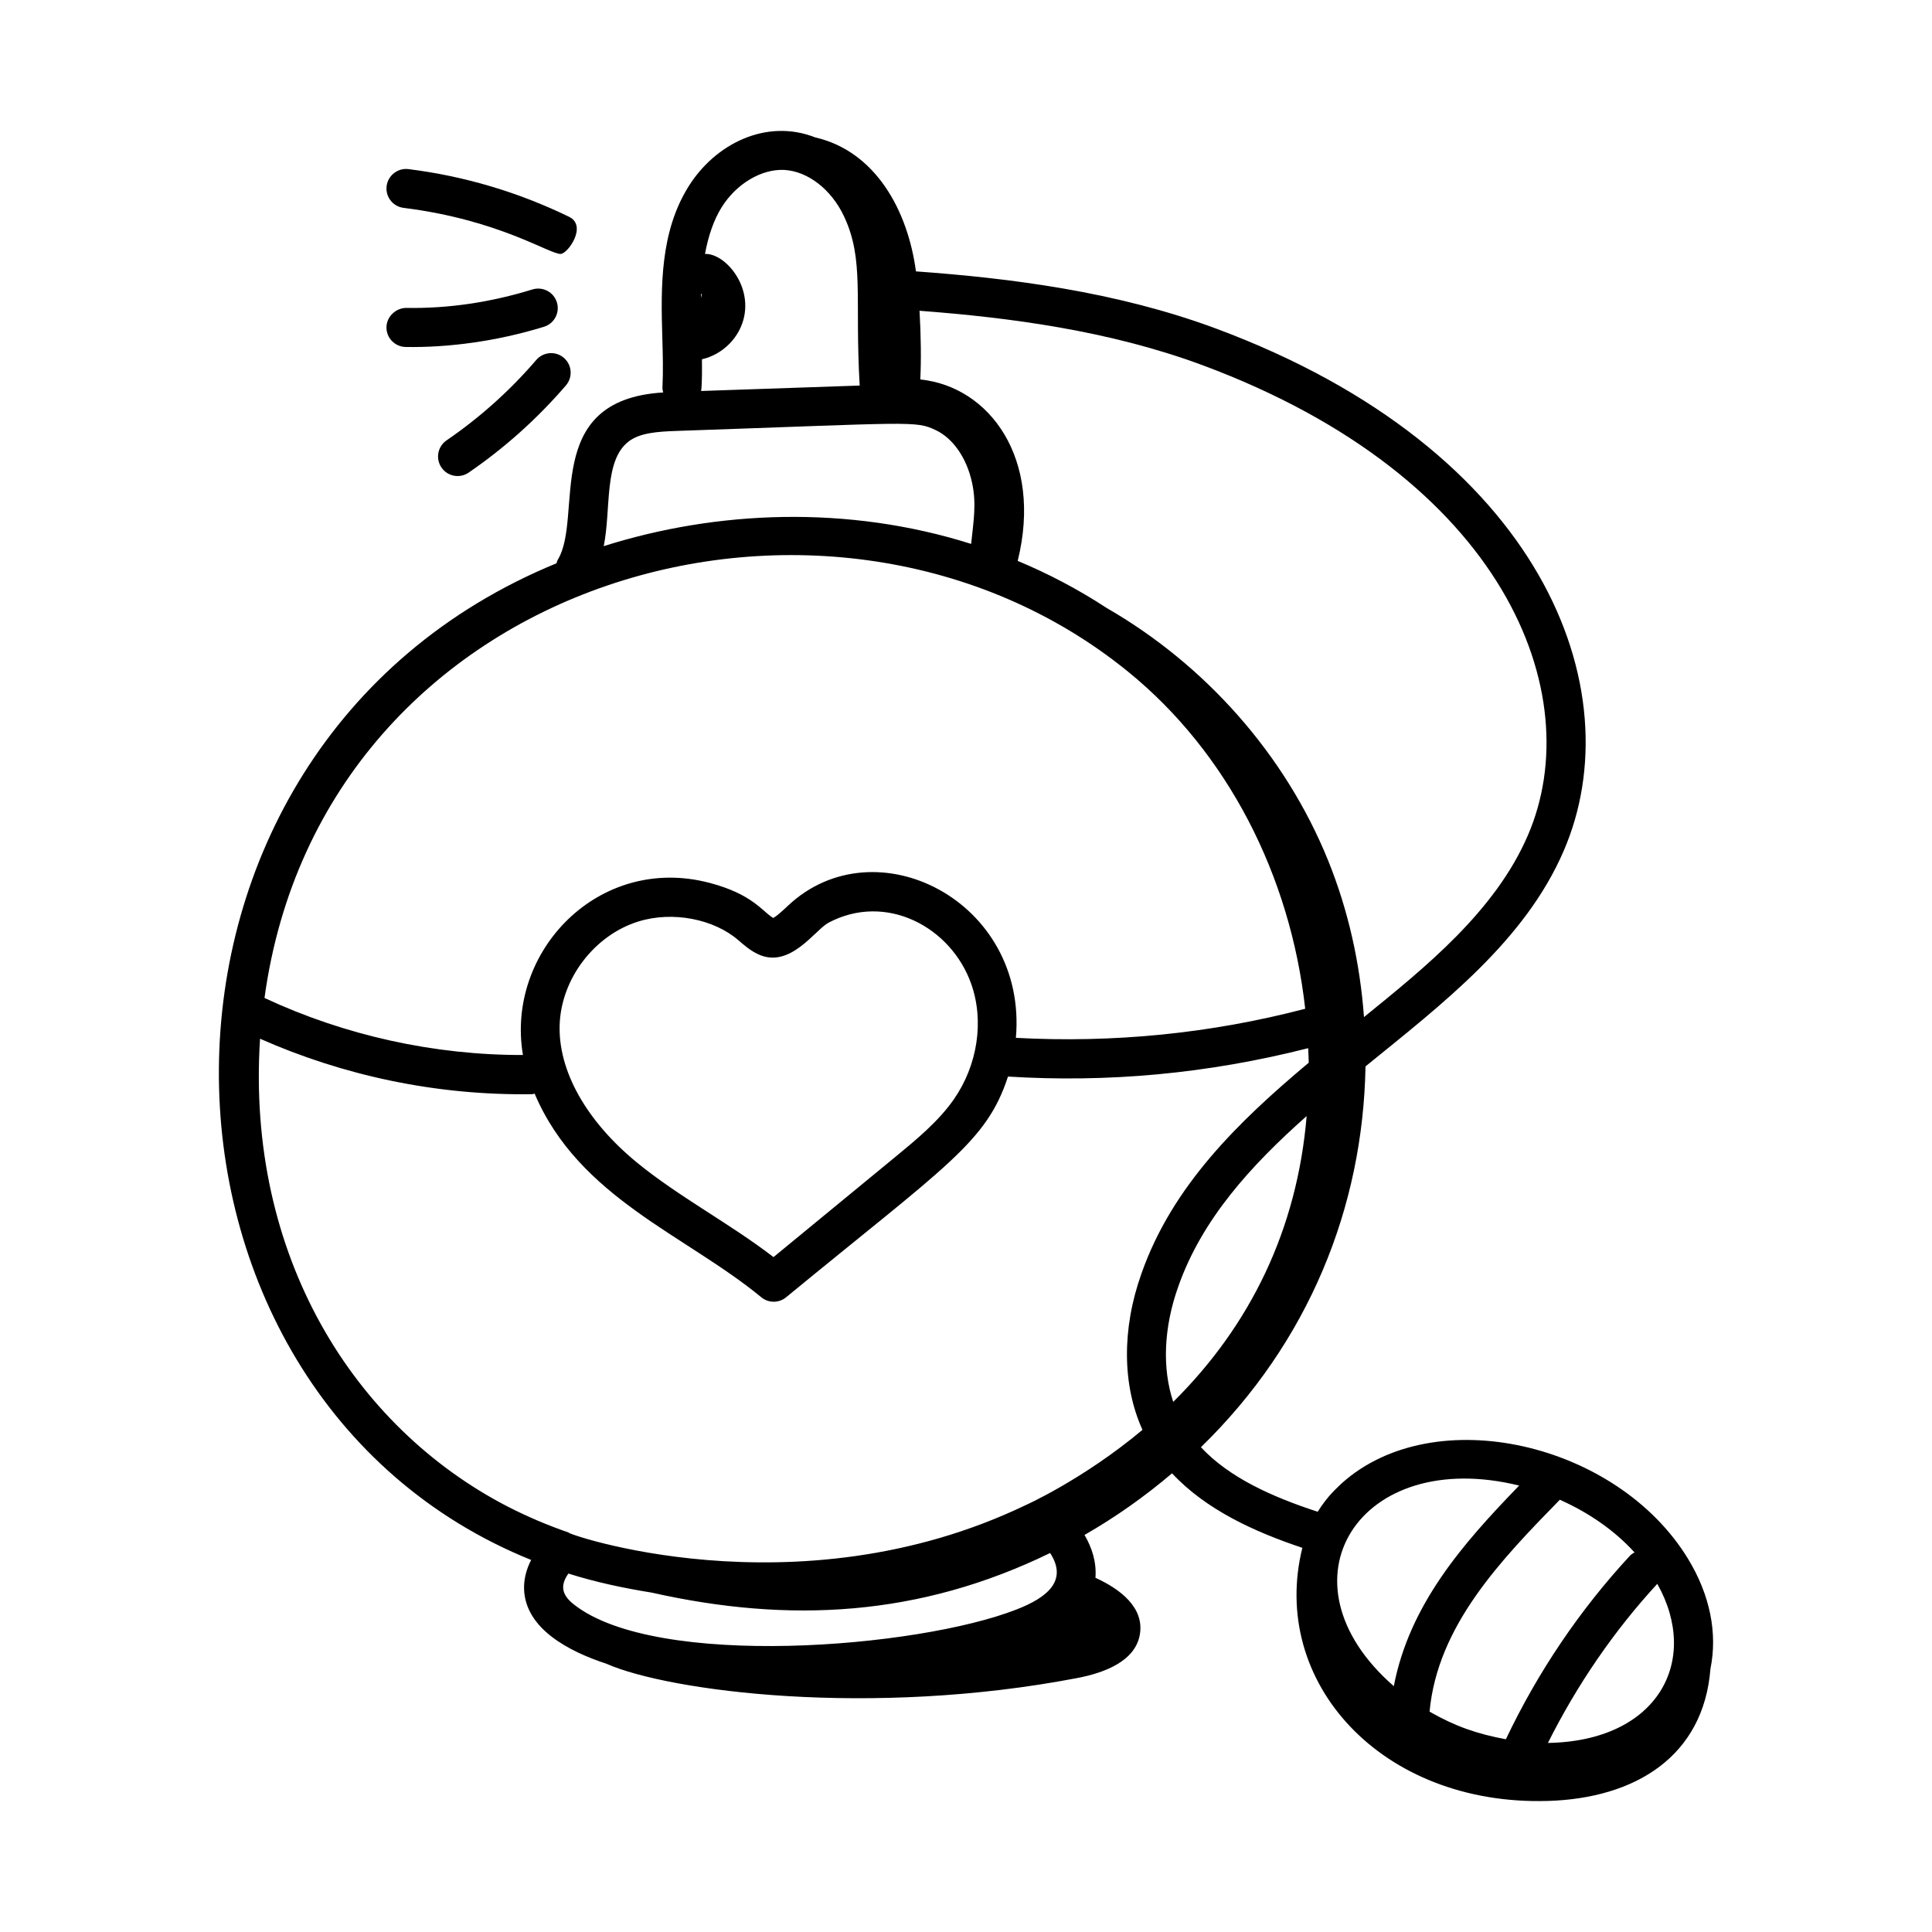 <?xml version="1.0" encoding="UTF-8"?>
<!-- Uploaded to: SVG Repo, www.svgrepo.com, Generator: SVG Repo Mixer Tools -->
<svg fill="#000000" width="800px" height="800px" version="1.1" viewBox="144 144 512 512" xmlns="http://www.w3.org/2000/svg">
 <g>
  <path d="m294.82 201.46c-13.438-6.539-27.766-10.797-42.582-12.645-2.793-0.355-5.418 1.656-5.777 4.496-0.355 2.836 1.656 5.426 4.496 5.777 25.348 3.172 38.5 12.207 41.594 12.207 1.918-0.004 7.176-7.445 2.269-9.836z"/>
  <path d="m291.58 224.12c-0.844-2.731-3.731-4.238-6.473-3.418-10.859 3.356-22.129 5.102-33.465 4.898-2.672 0-5.199 2.269-5.227 5.129-0.027 2.859 2.269 5.195 5.125 5.223 11.191 0.195 24.121-1.492 36.629-5.359 2.727-0.844 4.258-3.742 3.41-6.473z"/>
  <path d="m268.19 269.25c9.547-6.543 18.223-14.32 25.789-23.117 1.863-2.172 1.617-5.438-0.551-7.301-2.164-1.867-5.43-1.609-7.301 0.547-6.977 8.121-14.98 15.301-23.789 21.324-2.359 1.617-2.961 4.84-1.344 7.199 1.625 2.375 4.867 2.949 7.195 1.348z"/>
  <path d="m554.17 621.27c23.148-0.68 41.289-11.762 43.117-35.027 1.91-9.395-0.078-19.531-5.957-29.168-18.746-30.758-67.219-41.996-91.75-19.992 0.004-0.008 0.008-0.012 0.016-0.02-1.082 1.109-3.656 3.168-6.391 7.57-11.93-3.91-23.301-8.922-30.949-17.105 28.613-27.84 42.969-63.672 43.617-100.92 20.363-16.562 42.242-33.238 52.535-57.148 18.426-42.699-5.551-106.22-92.184-138.4-26.422-9.812-54.512-13.336-79.488-15.141-2.156-16.172-10.707-31.832-26.719-35.512-12.922-5.082-26.531 1.691-33.609 13.109-7.449 12.004-7.289 26.383-6.894 39.672 0.137 4.676 0.266 9.098 0.043 13.539-0.023 0.449 0.105 0.859 0.191 1.281-32.555 1.934-21.027 32.914-27.926 44.332-0.18 0.293-0.223 0.621-0.336 0.934-119.91 49.266-116.45 219.8-6.723 264.13-1.289 2.504-1.969 5.137-1.875 7.777 0.371 10.484 11.906 16.48 21.875 19.75 16.578 7.301 70.008 14.281 124.8 3.75 7.031-1.352 15.441-4.414 16.543-11.719 1.051-6.957-5.141-11.801-11.797-14.828 0.301-4.223-0.91-7.926-2.898-11.359 8.223-4.707 15.977-10.203 23.191-16.328 9.055 9.695 21.879 15.512 34.535 19.742-8.805 35.547 20.91 68.375 65.027 67.078zm-99.25-105.76c-2.957-8.832-2.551-19.668 1.332-30.551 6.277-17.883 19.316-32.152 34.023-45.188-2.527 30.105-14.934 55.508-35.355 75.738zm7.707-274.75c80.227 29.805 102.45 87.129 86.281 124.6-8.688 20.188-27.324 35.09-43.438 48.18-1.043-14.246-4.156-28.316-9.531-41.574-11.344-27.98-32.512-51.77-58.613-66.816-7.629-4.996-15.539-9.133-23.625-12.508 6.715-27.129-7.496-46.211-25.812-48.078 0.254-5.004 0.176-11.734-0.203-18.207 23.793 1.793 50.297 5.254 74.941 14.406zm-127.41-41.785c3.906-6.301 10.625-10.258 16.648-9.941 6.266 0.363 12.469 5.191 15.809 12.301 5.43 11.539 2.801 21.695 4.152 44.84l-42.012 1.441c0.266-2.106 0.23-6.301 0.203-8.402 5.566-1.277 10.141-5.84 11.238-11.539 1.68-8.801-5.492-16.598-10.426-16.379 0.891-4.816 2.301-8.957 4.387-12.32zm-5.445 24.008c0.004-0.395-0.02-0.793-0.012-1.188 0.07 0.07 0.129 0.152 0.195 0.23zm-19.141 37.984c2.988-2.258 7.551-2.594 12.766-2.769 62.531-2.152 63.207-2.769 68.598-0.203 4.582 2.184 8.168 7.359 9.59 13.844 1.227 5.586 0.434 10.027-0.223 16.301-32.805-10.367-67.477-8.863-97.371 0.594 2-9.852-0.047-22.703 6.641-27.766zm132.3 61.016c26.312 21.379 43.016 53.965 46.961 89.348-25.051 6.566-50.852 9.113-76.672 7.707 3.16-36.289-37.266-56.73-60.375-35.039-1.133 1.07-2.949 2.777-3.945 3.277-2.914-1.781-5.508-6.316-16.793-9.289-29.355-7.777-54.172 18.164-49.523 45.598-23.48 0.051-47.141-5.148-68.492-15.117 15.395-112.39 150.42-150.2 228.84-86.484zm-46.152 113.35c-4.078 5.856-9.938 10.676-15.605 15.34l-32.188 26.469c-11.758-9.02-25.109-15.984-36.152-25.023-13.477-11.039-20.953-24.379-20.52-36.59 0.43-12.172 9.188-23.664 20.809-27.309 9.219-2.879 20.152-0.598 26.523 4.926 1.48 1.281 3.152 2.738 5.219 3.715 8.469 4.019 15.09-6.398 18.676-8.324 15.277-8.109 32.473 1.117 37.82 16.148 3.496 9.824 1.738 21.57-4.582 30.648zm-183.86-16.059c22.031 9.742 46.605 15.074 72.094 14.699 0.238-0.004 0.438-0.109 0.668-0.145 11.734 27.637 40.094 37.477 60.062 53.957 1.945 1.602 4.703 1.559 6.582 0.008 42.531-34.965 53.102-41.008 58.801-58.492 26.395 1.633 52.766-0.711 79.551-7.523 0.051 1.285 0.137 2.562 0.152 3.848-18.668 15.641-36.188 32.676-44.336 55.887-5.242 14.699-5.082 29.625 0.273 41.41-15.852 13.301-31.645 20.281-30.953 19.949-61.238 29.391-123.55 6.992-121.07 7.277-5.496-1.879-10.949-4.199-16.188-6.883-40.828-21.086-69.359-66.512-65.641-123.99zm200.48 151.25c-0.008 0-0.012 0-0.016 0.008-26.207 10.254-95.469 15.859-117.27-1.312-3.207-2.496-3.762-4.996-1.484-8.211 7.039 2.227 14.453 3.824 22.062 5.047 36.504 8.203 70.941 6.387 105.6-10.492 4.742 7.281-0.691 11.777-8.895 14.961zm169.8-6.793c11.473 20.387 0.18 41.691-28.984 42.164 7.684-15.324 17.359-29.523 28.984-42.164zm-6.035-8.324c-0.422 0.25-0.852 0.484-1.199 0.859-13.391 14.48-24.434 30.863-32.891 48.656-7.516-1.391-13.414-3.41-20.223-7.32 2.09-22.766 18.938-40.215 34.523-56.156 7.785 3.477 14.598 8.227 19.789 13.961zm-30.57-17.715c-15.145 15.598-29.07 31.641-33.223 53.16-31.949-27.848-9.137-63.602 33.223-53.16z"/>
 </g>
</svg>